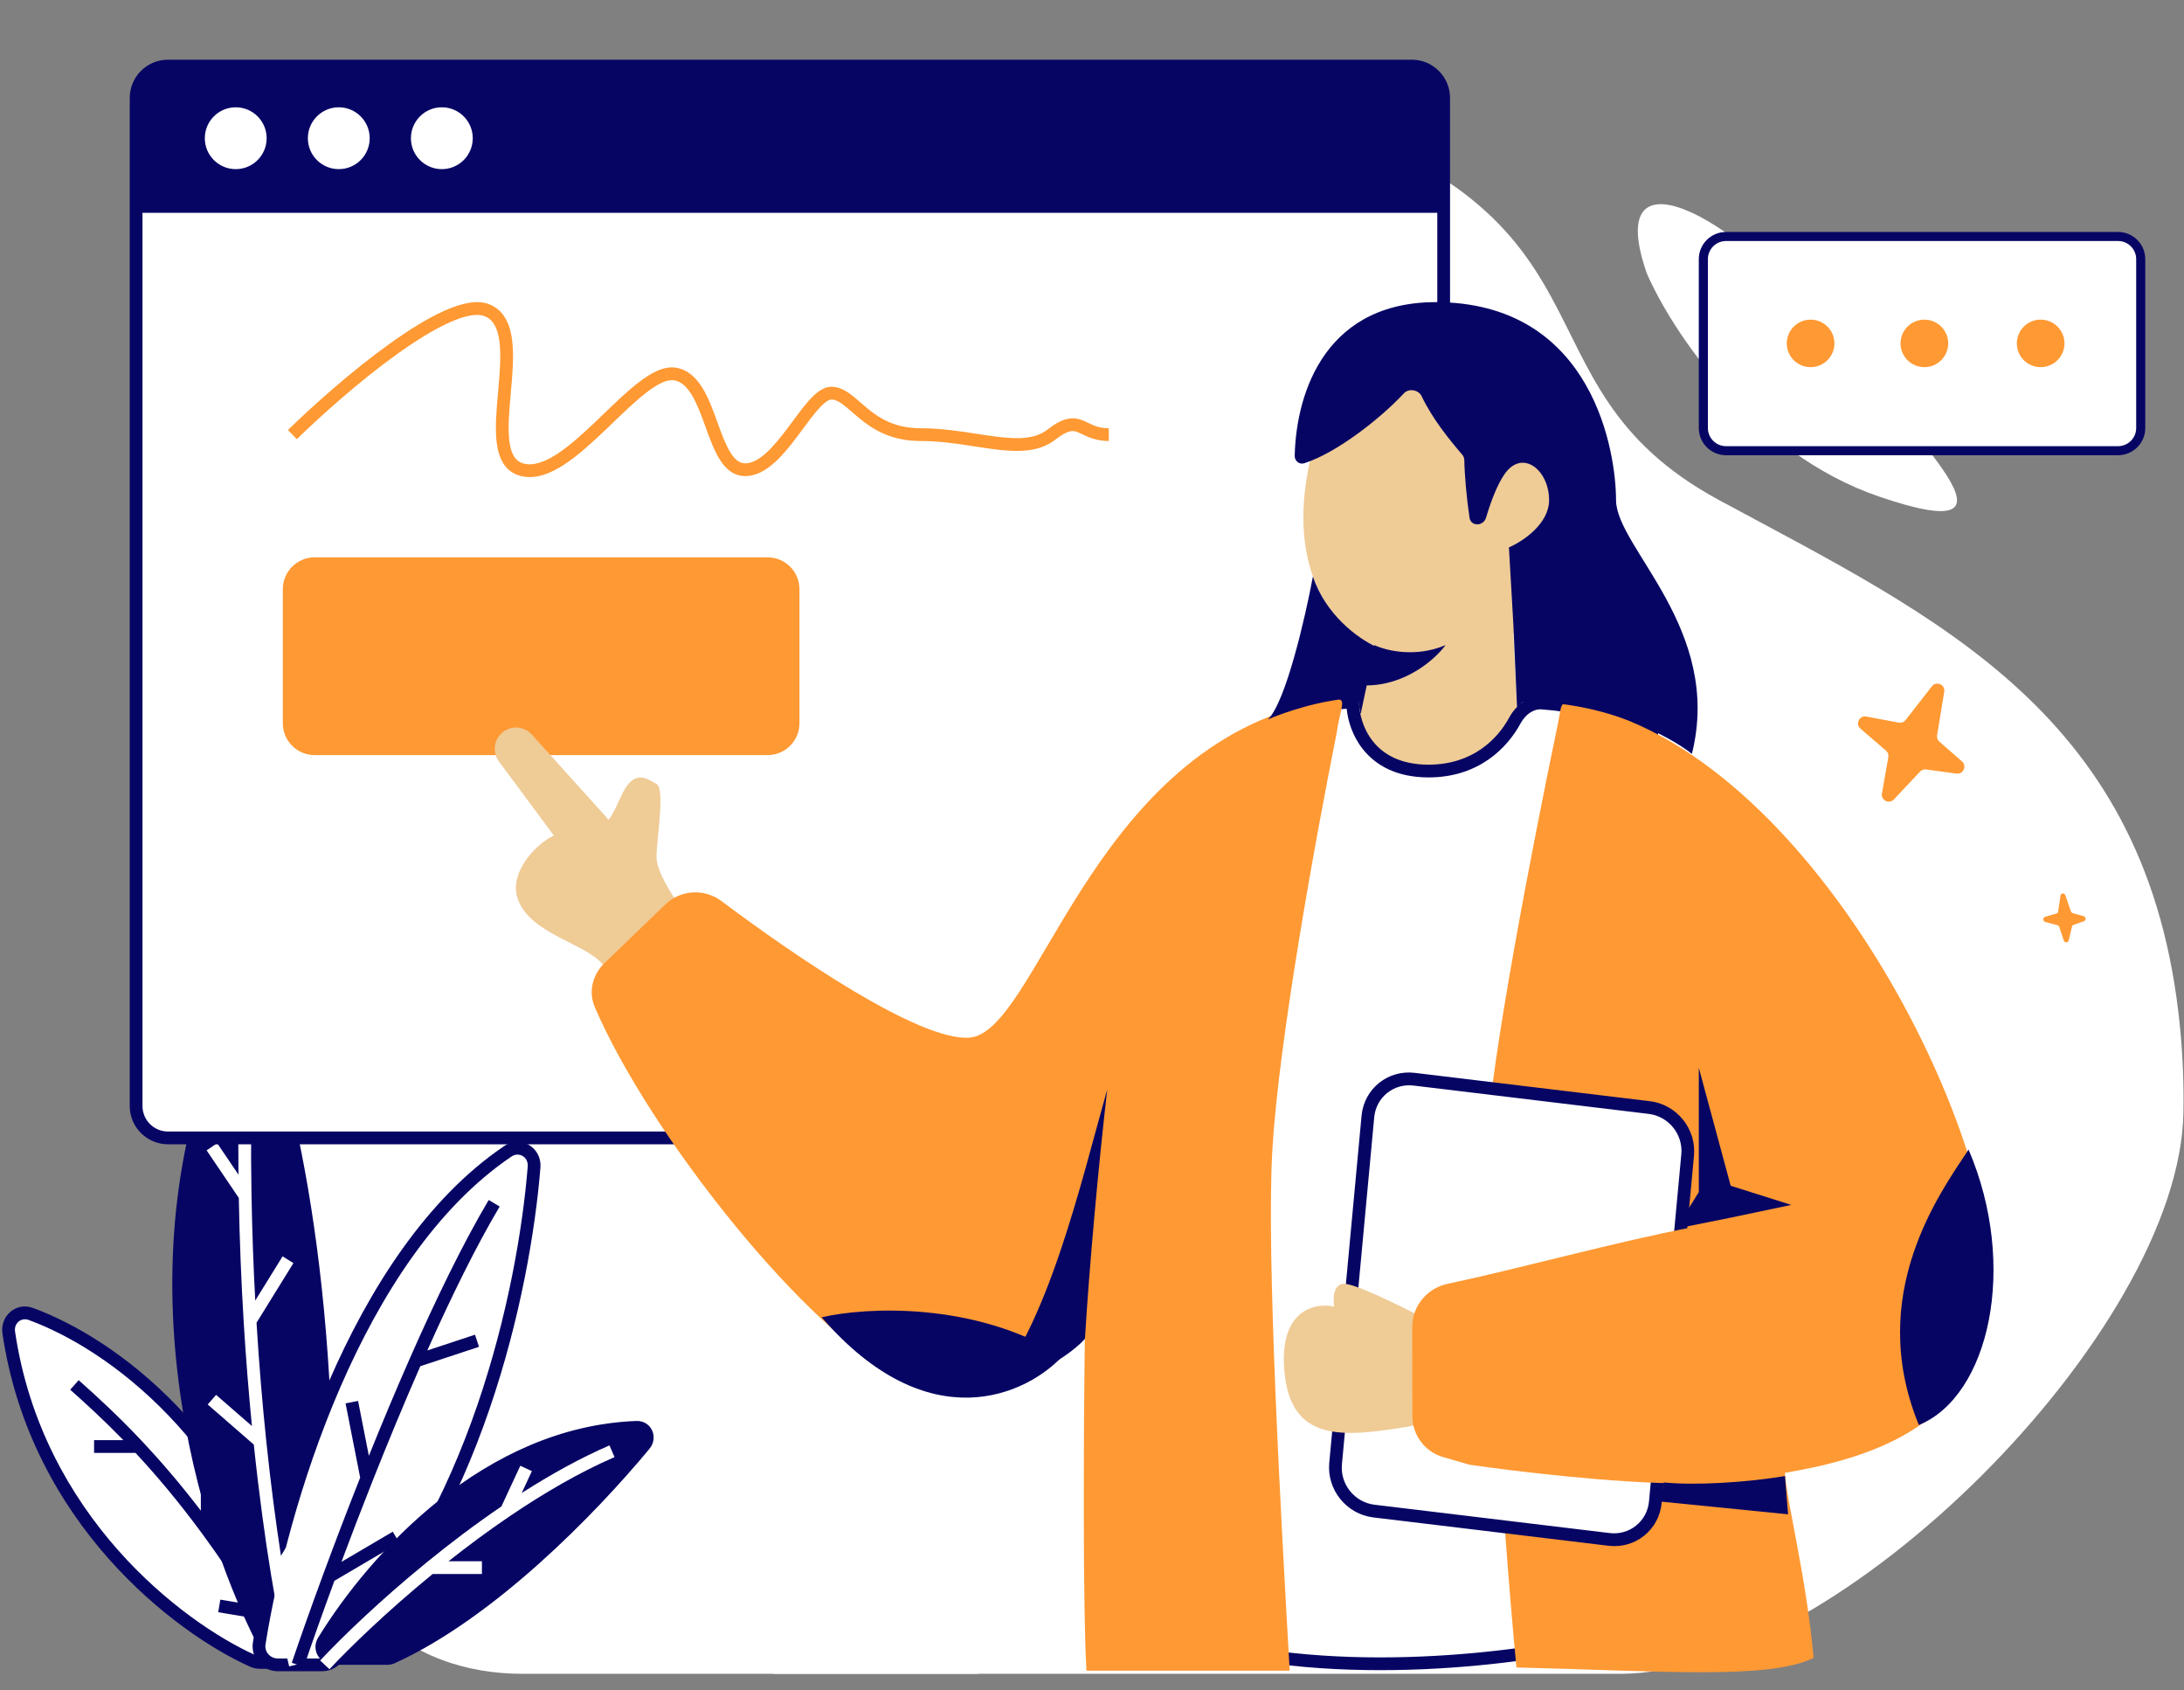 <?xml version="1.0" encoding="UTF-8" standalone="no"?><svg xmlns="http://www.w3.org/2000/svg" xmlns:xlink="http://www.w3.org/1999/xlink" fill="none" height="372.5" preserveAspectRatio="xMidYMid meet" style="fill: none" version="1" viewBox="14.7 64.5 481.4 372.5" width="481.4" zoomAndPan="magnify"><rect x="14.7" y="64.5" width="481.4" height="372.5" fill="#808080" stroke="none"/><g id="change1_1"><path d="M67.197 358.181C67.197 382.086 82.936 405.165 96.979 420.304C105.362 429.34 117.529 433.348 129.85 433.348H371.734C419.862 433.348 495.125 357.841 495.974 309.689C496.081 303.648 495.862 297.317 495.202 290.657C488.387 221.86 442.042 200.839 393.653 174.721C345.264 148.603 376.615 110.383 293.467 87.45C210.32 64.518 122.401 140.322 125.127 211.031C127.853 281.739 67.197 291.931 67.197 358.181Z" fill="#ffffff"/></g><g id="change1_2"><path d="M428.979 173.957C400.88 164.397 383.083 137.169 377.698 124.75C367.863 96.632 396.665 111.394 417.037 136.701C437.409 162.007 464.104 185.908 428.979 173.957Z" fill="#ffffff"/></g><g id="change2_1"><path d="M230.232 433.348H185.302C160.933 424.672 136.564 384.69 159.029 388.839C181.494 392.988 203.578 391.102 174.26 376.769C144.941 362.435 160.933 351.496 174.26 352.628C187.586 353.76 185.302 344.707 179.971 327.356C174.64 310.005 179.971 294.163 194.821 294.163C209.671 294.163 197.867 337.163 209.671 340.181C221.474 343.198 215.763 323.207 230.232 327.356C244.701 331.505 221.093 380.918 230.232 376.769C239.37 372.619 238.228 352.628 254.601 367.716C267.699 379.786 243.812 416.5 230.232 433.348Z" fill="#ffffff"/></g><g id="change2_2"><path d="M16.628 358.127C22.691 399.34 54.072 423.158 70.367 430.486C70.889 430.721 71.442 430.829 72.015 430.829H76.608C79.338 430.829 81.351 428.268 80.612 425.64C68.054 380.941 38.932 360.44 21.48 354.041C18.797 353.057 16.212 355.3 16.628 358.127Z" fill="#ffffff"/></g><g id="change3_1"><path clip-rule="evenodd" d="M20.996 355.361C19.39 354.772 17.746 356.069 18.018 357.923C23.99 398.509 54.925 422 70.944 429.203C71.269 429.35 71.623 429.423 72.015 429.423H76.608C78.443 429.423 79.735 427.717 79.258 426.02C66.832 381.791 38.059 361.617 20.996 355.361ZM15.237 358.332C14.677 354.531 18.204 351.343 21.964 352.721C39.805 359.262 69.275 380.091 81.965 425.259C82.966 428.82 80.233 432.235 76.608 432.235H72.015C71.261 432.235 70.51 432.091 69.79 431.768C53.219 424.316 21.392 400.171 15.237 358.332Z" fill="#070564" fill-rule="evenodd"/></g><g id="change3_2"><path clip-rule="evenodd" d="M41.889 381.848C37.544 377.38 33.617 373.801 30.175 370.741L32.043 368.639C36.101 372.247 40.866 376.605 46.201 382.292C50.165 386.517 54.438 391.472 58.972 397.396V391.332H61.784V401.151C65.656 406.437 69.702 412.431 73.891 419.274C75.878 422.52 77.898 425.956 79.946 429.598L77.496 430.977C75.578 427.568 73.688 424.343 71.826 421.288L62.798 419.771L63.264 416.998L69.86 418.106C66.195 412.259 62.649 407.072 59.246 402.445C53.993 395.306 49.075 389.499 44.566 384.66H35.437V381.848H41.889Z" fill="#070564" fill-rule="evenodd"/></g><g id="change3_3"><path d="M65.823 286.565C39.559 342.046 58.406 402.887 72.67 429.246C73.39 430.576 74.785 431.37 76.297 431.37H82.899C85.116 431.37 86.958 429.632 87.094 427.419C91.395 357.442 80.721 308.654 72.653 286.798C71.471 283.595 67.284 283.479 65.823 286.565Z" fill="#070564"/></g><g id="change2_3"><path d="M126.659 318.187C92.992 340.926 76.647 396.478 71.836 426.638C71.435 429.153 73.406 431.37 75.953 431.37H85.678C86.769 431.37 87.82 430.95 88.593 430.18C119.318 399.579 130.218 349.071 132.423 321.664C132.681 318.454 129.328 316.384 126.659 318.187Z" fill="#ffffff"/></g><g id="change3_4"><path clip-rule="evenodd" d="M131.022 321.551C131.192 319.438 129.074 318.252 127.446 319.352L126.659 318.187L127.446 319.352C110.937 330.502 98.569 349.788 89.716 370.189C80.876 390.562 75.615 411.873 73.224 426.859C72.965 428.483 74.232 429.964 75.953 429.964H85.678C86.409 429.964 87.1 429.683 87.6 429.184C102.758 414.088 113.072 394.027 119.873 374.267C126.671 354.515 129.927 335.154 131.022 321.551ZM125.872 317.022C129.582 314.516 134.171 317.469 133.824 321.777C132.714 335.581 129.417 355.178 122.532 375.182C115.65 395.178 105.152 415.672 89.585 431.176C88.54 432.217 87.128 432.776 85.678 432.776H75.953C72.579 432.776 69.904 429.822 70.448 426.416C72.868 411.243 78.185 389.698 87.137 369.07C96.076 348.47 108.714 328.611 125.872 317.022Z" fill="#070564" fill-rule="evenodd"/></g><g id="change3_5"><path d="M154.951 377.627C121.559 378.878 96.361 406.617 84.829 425.362C83.176 428.05 85.181 431.37 88.337 431.37H100.016C100.602 431.37 101.177 431.251 101.71 431.009C123.617 421.04 145.897 398.18 157.84 383.78C159.959 381.225 158.268 377.503 154.951 377.627Z" fill="#070564"/></g><g id="change2_4"><path clip-rule="evenodd" d="M70.387 295.613C70.016 306.828 69.959 317.662 70.141 328.004C70.282 336.011 70.568 343.724 70.962 351.092L76.984 341.357L79.376 342.836L71.243 355.983C71.812 365.28 72.55 373.985 73.384 381.989C74.373 391.487 75.496 399.997 76.629 407.338L81.847 398.72L84.252 400.176L77.315 411.635C78.698 420.018 80.058 426.59 81.167 431.029L78.439 431.711C77.283 427.086 75.876 420.257 74.456 411.578C73.135 403.51 71.801 393.835 70.645 382.832L60.485 373.997L62.33 371.875L70.23 378.745C69.526 371.563 68.902 363.86 68.409 355.708C67.888 347.102 67.512 337.995 67.337 328.472L60.243 317.997L62.572 316.42L67.264 323.349C67.171 314.395 67.26 305.096 67.577 295.52L70.387 295.613Z" fill="#ffffff" fill-rule="evenodd"/></g><g id="change3_6"><path clip-rule="evenodd" d="M108.886 362.089C114.192 350.216 119.663 339.085 124.837 330.37L122.419 328.935C116.742 338.497 110.75 350.859 105.028 363.852C101.914 370.923 98.876 378.191 96.008 385.31L93.627 373.206L90.868 373.749L94.088 390.116C91.121 397.606 88.37 404.841 85.947 411.405C83.134 419.029 80.763 425.751 79.013 430.919L81.676 431.821C83.381 426.786 85.682 420.259 88.412 412.849L102.699 404.447L101.274 402.023L89.96 408.677C92.067 403.037 94.387 396.988 96.854 390.768C100.144 382.476 103.694 373.884 107.35 365.558L120.282 361.286L119.4 358.616L108.886 362.089Z" fill="#070564" fill-rule="evenodd"/></g><g id="change2_5"><path clip-rule="evenodd" d="M150.158 385.588C142.442 388.932 134.603 393.501 127.122 398.569C122.409 401.761 117.847 405.147 113.557 408.539H120.923V411.351H110.062C100.119 419.491 91.973 427.353 87.323 432.33L85.269 430.41C90.069 425.273 98.46 417.185 108.672 408.855C113.798 404.675 119.389 400.428 125.222 396.46L129.387 387.494L131.937 388.678L129.695 393.506C136.011 389.46 142.55 385.821 149.04 383.008L150.158 385.588Z" fill="#ffffff" fill-rule="evenodd"/></g><g id="change2_6"><path d="M44.702 86.088C44.702 82.205 47.849 79.058 51.732 79.058H325.885C329.767 79.058 332.914 82.205 332.914 86.088V308.222C332.914 312.104 329.767 315.251 325.885 315.251H51.732C47.849 315.251 44.702 312.104 44.702 308.222V86.088Z" fill="#ffffff"/></g><g id="change3_7"><path clip-rule="evenodd" d="M43.296 86.088C43.296 81.429 47.073 77.652 51.732 77.652H325.885C330.543 77.652 334.32 81.429 334.32 86.088V308.222C334.32 312.881 330.543 316.657 325.885 316.657H51.732C47.073 316.657 43.296 312.881 43.296 308.222V86.088ZM51.732 80.464C48.626 80.464 46.108 82.982 46.108 86.088V308.222C46.108 311.328 48.626 313.845 51.732 313.845H325.885C328.99 313.845 331.508 311.328 331.508 308.222V86.088C331.508 82.982 328.99 80.464 325.885 80.464H51.732Z" fill="#070564" fill-rule="evenodd"/></g><g id="change4_1"><path d="M77.038 194.343C77.038 190.46 80.185 187.313 84.068 187.313H183.887C187.77 187.313 190.917 190.46 190.917 194.343V223.867C190.917 227.749 187.77 230.897 183.887 230.897H84.068C80.185 230.897 77.038 227.749 77.038 223.867V194.343Z" fill="#ff9933"/></g><g id="change1_3"><path clip-rule="evenodd" d="M294.955 195.046H228.877V192.234H294.955V195.046ZM294.955 222.461H228.877V219.649H294.955V222.461ZM187.402 253.391H78.444V250.579H187.402V253.391ZM187.402 279.401H78.444V276.589H187.402V279.401Z" fill="#ffffff" fill-rule="evenodd"/></g><g id="change4_2"><path clip-rule="evenodd" d="M102.284 142.489C94.042 148.392 85.487 156.038 80.13 161.278L78.164 159.268C83.586 153.964 92.253 146.215 100.647 140.203C104.84 137.2 109.014 134.594 112.713 132.95C114.563 132.128 116.339 131.526 117.969 131.248C119.591 130.972 121.169 131 122.549 131.552C125.914 132.898 127.181 136.123 127.597 139.565C128.012 143.003 127.644 147.146 127.297 151.044L127.294 151.083C126.938 155.091 126.609 158.829 126.981 161.742C127.352 164.653 128.332 166.17 130.122 166.647C132.157 167.19 134.612 166.421 137.526 164.521C140.401 162.647 143.411 159.879 146.45 156.972C146.908 156.534 147.367 156.092 147.827 155.65C150.369 153.205 152.912 150.758 155.29 148.905C156.7 147.807 158.11 146.869 159.487 146.252C160.86 145.636 162.306 145.292 163.733 145.53C166.43 145.979 168.259 147.882 169.591 150.075C170.919 152.261 171.909 154.994 172.82 157.51C173.759 160.104 174.61 162.452 175.671 164.169C176.723 165.873 177.757 166.6 178.967 166.6C180.382 166.6 181.9 165.821 183.562 164.324C185.208 162.843 186.806 160.834 188.386 158.726C188.727 158.272 189.069 157.811 189.41 157.351C190.611 155.727 191.806 154.114 192.942 152.837C193.677 152.01 194.441 151.259 195.229 150.708C196.01 150.161 196.929 149.729 197.947 149.729C199.635 149.729 201.038 150.52 202.261 151.438C202.878 151.9 203.496 152.432 204.109 152.965C204.188 153.034 204.267 153.103 204.347 153.173C204.893 153.649 205.445 154.13 206.038 154.612C208.7 156.775 212.086 158.867 217.629 158.867C222.029 158.867 226.306 159.526 230.133 160.116C231.603 160.342 233.005 160.558 234.323 160.723C239.249 161.339 242.921 161.237 245.587 159.163C247.239 157.879 248.614 157.125 249.888 156.828C251.229 156.515 252.316 156.74 253.287 157.117C253.79 157.313 254.236 157.527 254.673 157.736C255.893 158.321 257.033 158.867 259.104 158.867V161.679C256.326 161.679 254.452 160.771 253.169 160.15C252.829 159.985 252.531 159.84 252.268 159.738C251.657 159.5 251.163 159.418 250.526 159.566C249.823 159.73 248.826 160.207 247.314 161.383C243.653 164.23 238.89 164.127 233.974 163.513C232.506 163.329 231.012 163.099 229.489 162.864C225.733 162.285 221.8 161.679 217.629 161.679C211.222 161.679 207.228 159.202 204.265 156.795C203.631 156.28 203.04 155.764 202.497 155.29C202.418 155.221 202.34 155.153 202.263 155.086C201.646 154.549 201.099 154.081 200.574 153.687C199.512 152.891 198.718 152.54 197.947 152.54C197.734 152.54 197.379 152.635 196.842 153.011C196.312 153.382 195.714 153.95 195.043 154.705C193.999 155.879 192.909 157.351 191.722 158.953C191.369 159.43 191.007 159.918 190.636 160.413C189.053 162.524 187.312 164.732 185.443 166.414C183.591 168.081 181.417 169.411 178.967 169.411C176.31 169.411 174.532 167.677 173.278 165.647C172.062 163.677 171.127 161.095 170.241 158.646L170.176 158.467C169.241 155.886 168.342 153.435 167.188 151.535C166.038 149.642 164.791 148.557 163.271 148.304C162.589 148.19 161.728 148.329 160.637 148.818C159.551 149.304 158.343 150.091 157.018 151.123C154.766 152.877 152.35 155.201 149.802 157.652C149.337 158.1 148.867 158.551 148.393 159.004C145.37 161.897 142.185 164.84 139.062 166.877C135.979 168.887 132.635 170.227 129.398 169.364C125.915 168.435 124.611 165.383 124.191 162.098C123.779 158.867 124.135 154.858 124.477 151.011L124.493 150.834C124.849 146.836 125.179 142.998 124.805 139.902C124.43 136.797 123.413 134.926 121.505 134.163C120.777 133.871 119.77 133.794 118.441 134.02C117.12 134.245 115.579 134.754 113.855 135.52C110.408 137.052 106.41 139.534 102.284 142.489Z" fill="#ff9933" fill-rule="evenodd"/></g><g id="change3_8"><path d="M44.702 88.438C44.702 83.258 48.901 79.058 54.082 79.058H323.534C328.715 79.058 332.914 83.258 332.914 88.438V111.394H44.702V88.438Z" fill="#070564"/></g><g id="change2_7"><path d="M73.475 94.958C73.475 98.722 70.424 101.772 66.66 101.772C62.897 101.772 59.846 98.722 59.846 94.958C59.846 91.195 62.897 88.144 66.66 88.144C70.424 88.144 73.475 91.195 73.475 94.958Z" fill="#ffffff"/></g><g id="change2_8"><path d="M96.19 94.958C96.19 98.722 93.139 101.772 89.376 101.772C85.612 101.772 82.561 98.722 82.561 94.958C82.561 91.195 85.612 88.144 89.376 88.144C93.139 88.144 96.19 91.195 96.19 94.958Z" fill="#ffffff"/></g><g id="change2_9"><path d="M118.905 94.958C118.905 98.722 115.854 101.772 112.09 101.772C108.327 101.772 105.276 98.722 105.276 94.958C105.276 91.195 108.327 88.144 112.09 88.144C115.854 88.144 118.905 91.195 118.905 94.958Z" fill="#ffffff"/></g><g id="change5_1"><path d="M317.782 206.92L313.847 224.928V236.302L322.7 243.884L349.26 241.041V223.98L348.276 204.076C359.097 190.807 363.032 165.216 351.228 151.947C339.423 138.677 308.929 136.782 303.026 168.06C298.305 193.082 310.896 204.392 317.782 206.92Z" fill="#efcb96"/></g><g id="change5_2"><path d="M159.408 253.363C159.408 256.396 162.687 261.578 164.326 263.789L162.359 275.163L147.604 277.059C143.669 272.319 131.864 270.424 128.913 262.841C126.552 256.775 133.176 250.204 136.783 248.624L124.675 232.292C123.191 230.29 123.534 227.476 125.456 225.889C127.389 224.292 130.237 224.501 131.918 226.362L148.587 244.833C148.587 245.465 149.177 245.402 151.538 240.094C154.489 233.459 157.441 236.303 159.408 237.251C161.375 238.198 159.408 249.572 159.408 253.363Z" fill="#efcb96"/></g><g id="change2_10"><path d="M329.588 234.407C316.21 234.407 312.866 224.297 312.866 219.242C303.422 219.242 297.237 223.685 295.269 224.948L279.42 268.528L276.469 425.691C309.521 435.548 351.23 429.798 367.953 425.691L378.774 225.877C371.829 221.619 361.467 219.923 354.592 219.418C352.035 219.231 349.835 221.011 348.614 223.265C345.861 228.348 339.946 234.407 329.588 234.407Z" fill="#ffffff"/></g><g id="change3_9"><path clip-rule="evenodd" d="M296.43 225.87L280.821 268.789L277.894 424.643C309.784 433.792 349.547 428.584 366.606 424.569L377.324 226.653C370.689 222.885 361.078 221.304 354.489 220.82C352.693 220.689 350.924 221.951 349.85 223.935C346.925 229.336 340.599 235.813 329.588 235.813C322.496 235.813 317.9 233.109 315.109 229.594C312.808 226.696 311.799 223.331 311.534 220.679C303.82 221.04 298.602 224.449 296.43 225.87ZM294.907 223.506C297.255 221.967 303.557 217.836 312.866 217.836H314.271V219.242C314.271 221.515 315.036 224.98 317.311 227.846C319.537 230.65 323.302 233.001 329.588 233.001C339.293 233.001 344.798 227.359 347.377 222.596C348.745 220.071 351.378 217.773 354.695 218.016C361.615 218.524 372.263 220.236 379.509 224.678L380.223 225.116L369.3 426.808L368.288 427.056C351.466 431.188 309.469 437 276.067 427.038L275.043 426.733L278.018 268.268L294.11 224.022L294.509 223.765C294.626 223.691 294.759 223.604 294.907 223.506Z" fill="#070564" fill-rule="evenodd"/></g><g id="change4_3"><path d="M295.158 317.814C296.57 293.999 304.425 250.595 309.34 225.955C310.419 218.243 313.231 217.263 303.171 219.676C254.654 231.309 243.24 292.269 228.265 293.171C217.301 293.831 190.124 275.374 173.758 263.083C170.01 260.268 164.761 260.526 161.385 263.778L147.93 276.742C145.326 279.252 144.362 283.043 145.782 286.369C157.498 313.821 192.436 358.369 214.494 368.996C233.381 378.095 248.596 365.205 253.842 357.622C253.514 381.949 253.397 419.755 254.184 432.645H298.974C297.073 399.227 293.783 340.999 295.158 317.814Z" fill="#ff9933"/></g><g id="change4_4"><path d="M342.376 316.866C343.112 299.135 352.513 250.72 358.018 224.369C359.237 218.537 358.018 218.946 364.252 220.216C415.981 232.52 457.344 317.986 453.535 351.935C450.387 379.991 424.299 386.25 408.131 389.062C408.476 395.055 412.929 412.476 414.457 429.833C404.702 434.687 380.818 432.719 348.947 431.942C345.602 396.632 341.663 334.042 342.376 316.866Z" fill="#ff9933"/></g><g id="change2_11"><path d="M316.212 310.532C316.692 305.374 321.251 301.695 326.394 302.314L378.25 308.561C383.393 309.181 387.173 313.864 386.693 319.022L379.572 395.511C379.092 400.669 374.533 404.348 369.39 403.729L317.534 397.482C312.391 396.862 308.611 392.178 309.091 387.02L316.212 310.532Z" fill="#ffffff"/></g><g id="change3_10"><path clip-rule="evenodd" d="M314.816 310.364C315.368 304.432 320.61 300.202 326.524 300.914L378.38 307.161C384.294 307.874 388.641 313.259 388.089 319.19L380.968 395.679C380.416 401.61 375.174 405.841 369.26 405.128L317.404 398.881C311.49 398.169 307.143 392.783 307.695 386.852L314.816 310.364ZM326.263 303.714C321.891 303.187 318.016 306.315 317.608 310.7L310.487 387.189C310.079 391.573 313.292 395.555 317.665 396.082L369.521 402.329C373.893 402.855 377.768 399.728 378.176 395.343L385.297 318.854C385.705 314.469 382.492 310.488 378.119 309.961L326.263 303.714Z" fill="#070564" fill-rule="evenodd"/></g><g id="change3_11"><path d="M448.615 317.815C442.385 327.293 425.851 349.704 437.655 378.517C453.12 372.191 459.632 343.595 448.615 317.815Z" fill="#070564"/></g><g id="change3_12"><path d="M195.806 354.779C205.315 352.568 229.252 351.177 248.926 363.309C241.057 371.84 219.415 382.076 195.806 354.779Z" fill="#070564"/></g><g id="change3_13"><path d="M258.763 304.545C256.795 321.605 254.828 343.405 253.844 359.518C249.122 364.825 237.449 369.944 232.203 371.839C245.581 357.432 252.86 325.397 258.763 304.545Z" fill="#070564"/></g><g id="change5_3"><path d="M310.923 347.4C313.329 347.325 323.227 352.188 327.875 354.628C331.678 361.951 336.417 377.059 324.948 378.901C310.612 381.203 298.932 382.493 297.759 366.097C296.821 352.98 304.716 351.518 308.78 352.426C308.492 350.781 308.517 347.474 310.923 347.4Z" fill="#efcb96"/></g><g id="change3_14"><path d="M348.282 202.181L347.298 185.121C350.249 183.857 356.151 180.002 356.151 174.695C356.151 168.06 350.249 163.321 346.314 169.008C344.716 171.318 343.304 175.028 342.258 178.576C341.687 180.511 338.904 180.563 338.61 178.567C337.957 174.134 337.522 169.249 337.467 165.912C337.46 165.461 337.3 165.031 337.006 164.689C334.329 161.573 330.444 156.843 328.057 151.802C327.383 150.378 325.223 150.018 324.15 151.172C319.029 156.677 309.397 164.269 302.19 166.58C301.097 166.93 300.055 166.083 300.081 164.935C300.403 150.711 307.115 130.375 332.542 131.096C365.988 132.043 370.907 164.269 370.907 174.695C370.907 185.121 394.515 203.129 387.629 230.615C382.501 226.601 368.039 218.844 350.488 219.203L350.465 219.205C350.06 219.254 349.484 220.336 349.082 220.352L349.036 219.307L314.637 221.758C314.339 221.758 314.236 218.299 313.934 218.307C306.277 218.532 297.648 221.513 294.178 223.033C298.112 219.242 302.453 200.377 304.093 191.531C306.905 199.967 313.852 205.025 317.787 206.92L314.637 221.758L349.036 219.307L348.282 202.181Z" fill="#070564"/></g><g id="change4_5"><path d="M326.019 376.582L325.997 356.858C325.992 352.265 329.312 348.347 333.806 347.399C349.538 344.078 370.909 338.14 387.745 334.934L385.782 391.386C370.358 391.365 347.882 388.627 338.571 387.261L332.783 385.579C328.779 384.416 326.024 380.751 326.019 376.582Z" fill="#ff9933"/></g><g id="change3_15"><path d="M333.328 206.656C326.688 209.499 320.11 207.841 317.651 206.656L315.807 215.541C324.66 215.541 331.176 209.618 333.328 206.656Z" fill="#070564"/></g><g id="change3_16"><path d="M381.401 391.171C388.448 391.874 399.695 391.171 408.148 389.765L408.833 398.2L380.715 395.389L381.401 391.171Z" fill="#070564"/></g><g id="change3_17"><path d="M409.536 330.014L396.18 332.825L385.636 334.934V332.825L389.151 327.202V299.786L396.18 325.796L409.536 330.014Z" fill="#070564"/></g><g id="change2_12"><path d="M390.153 121.604C390.153 118.846 392.396 116.61 395.164 116.61H481.551C484.319 116.61 486.562 118.846 486.562 121.605V158.825C486.562 161.584 484.319 163.82 481.551 163.82H395.164C392.396 163.82 390.153 161.584 390.153 158.825V121.604Z" fill="#ffffff"/></g><g id="change3_18"><path clip-rule="evenodd" d="M389.151 121.605C389.151 118.295 391.843 115.612 395.164 115.612H481.551C484.872 115.612 487.565 118.295 487.565 121.605V158.826C487.565 162.135 484.872 164.819 481.551 164.819H395.164C391.843 164.819 389.151 162.135 389.151 158.826V121.605ZM395.164 117.609C392.95 117.609 391.155 119.398 391.155 121.605V158.826C391.155 161.032 392.95 162.821 395.164 162.821H481.551C483.765 162.821 485.56 161.032 485.56 158.826V121.605C485.56 119.398 483.765 117.609 481.551 117.609H395.164Z" fill="#070564" fill-rule="evenodd"/></g><g id="change4_6"><path d="M419.045 140.173C419.045 143.063 416.694 145.406 413.794 145.406C410.893 145.406 408.542 143.063 408.542 140.173C408.542 137.282 410.893 134.939 413.794 134.939C416.694 134.939 419.045 137.282 419.045 140.173Z" fill="#ff9933"/></g><g id="change4_7"><path d="M444.122 140.172C444.122 143.063 441.771 145.406 438.871 145.406C435.971 145.406 433.62 143.063 433.62 140.172C433.62 137.282 435.971 134.938 438.871 134.938C441.771 134.938 444.122 137.282 444.122 140.172Z" fill="#ff9933"/></g><g id="change4_8"><path d="M469.757 140.172C469.757 143.063 467.406 145.406 464.506 145.406C461.606 145.406 459.255 143.063 459.255 140.172C459.255 137.282 461.606 134.938 464.506 134.938C467.406 134.938 469.757 137.282 469.757 140.172Z" fill="#ff9933"/></g><g id="change4_9"><path d="M440.527 215.739L434.729 223.178C434.376 223.63 433.801 223.848 433.237 223.742L426.072 222.397C424.53 222.108 423.6 224.049 424.79 225.073L430.422 229.919C430.833 230.273 431.027 230.817 430.932 231.352L429.52 239.343C429.254 240.845 431.1 241.775 432.145 240.665L437.93 234.525C438.27 234.164 438.762 233.99 439.253 234.057L445.948 234.97C447.456 235.176 448.31 233.293 447.163 232.29L442.184 227.937C441.784 227.588 441.593 227.056 441.679 226.531L443.249 216.933C443.506 215.363 441.504 214.485 440.527 215.739Z" fill="#ff9933"/></g><g id="change4_10"><path d="M468.876 261.856L468.361 265.36C468.33 265.573 468.185 265.743 467.987 265.802L465.463 266.545C464.92 266.704 464.971 267.521 465.533 267.67L468.195 268.376C468.39 268.428 468.549 268.581 468.615 268.779L469.595 271.735C469.779 272.291 470.534 272.299 470.668 271.746L471.412 268.686C471.456 268.506 471.582 268.364 471.75 268.305L474.047 267.494C474.564 267.311 474.499 266.527 473.954 266.378L471.588 265.731C471.398 265.679 471.242 265.53 471.176 265.337L469.958 261.806C469.758 261.229 468.963 261.265 468.876 261.856Z" fill="#ff9933"/></g></svg>